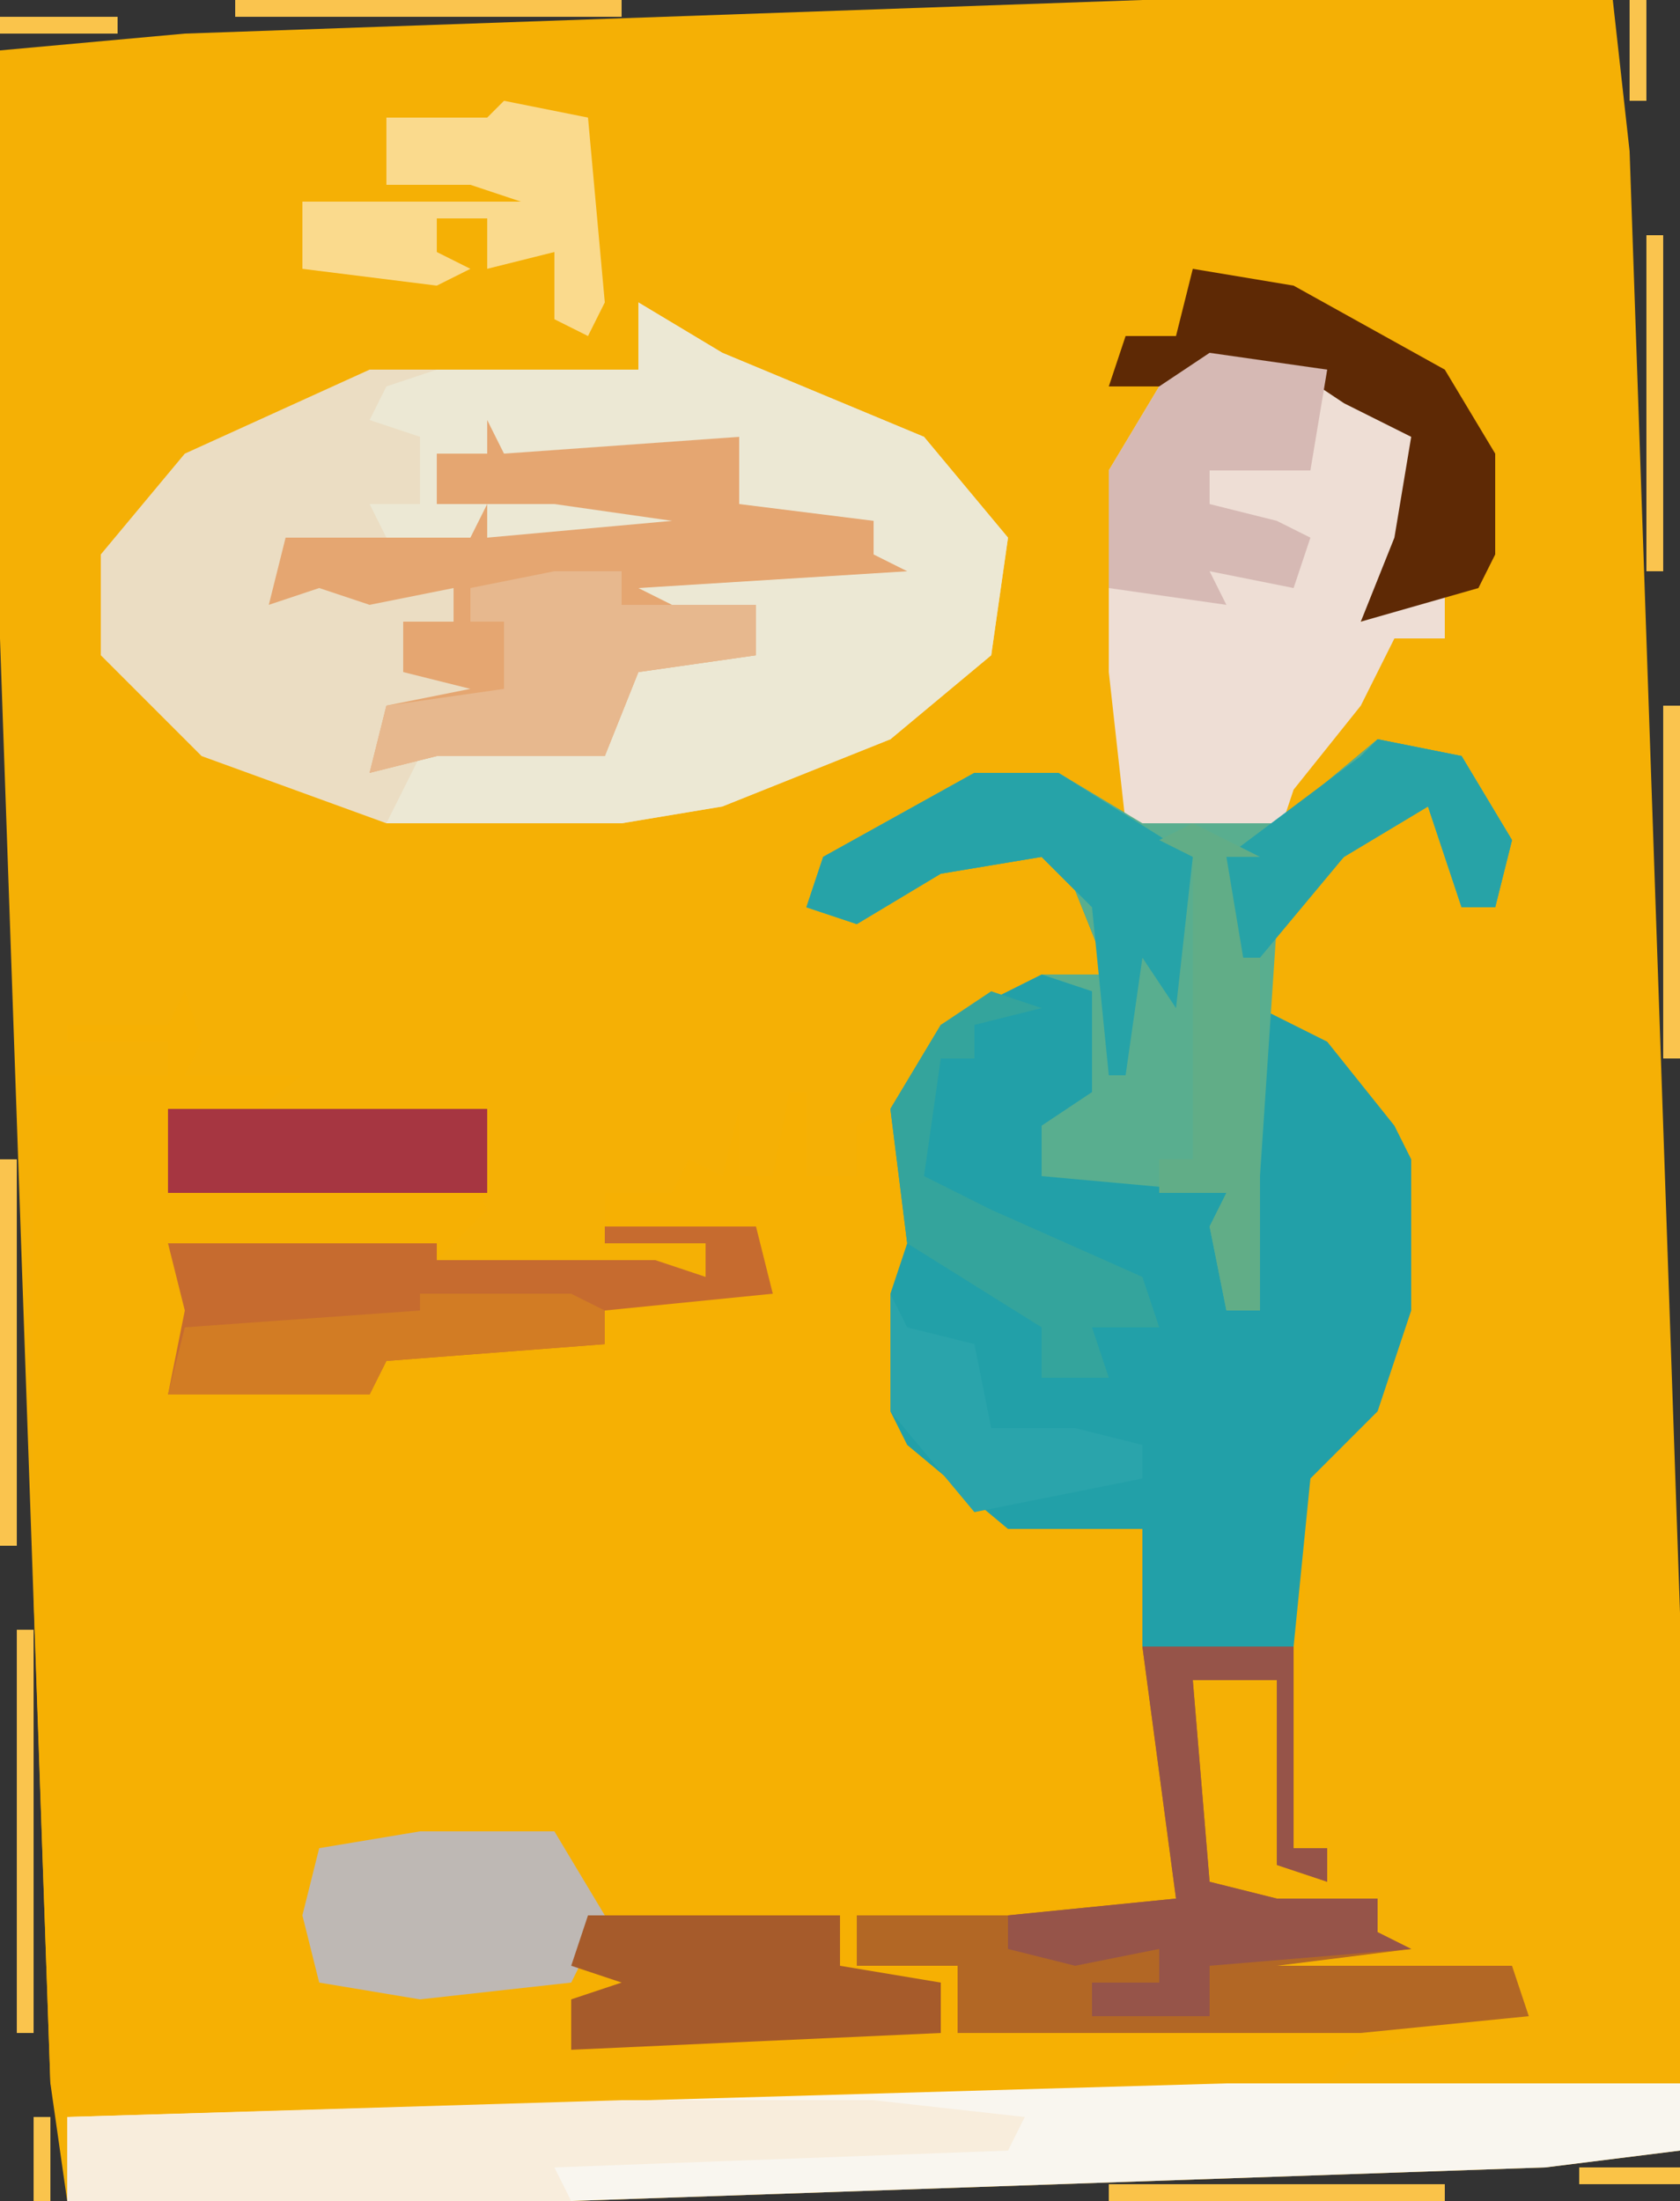 <?xml version="1.0" encoding="UTF-8"?>
<svg version="1.1" xmlns="http://www.w3.org/2000/svg" width="100" height="131">
<rect width="100%" height="100%" fill="#333333" stroke="none"/>
<path d="M0,0 L28,0 L29,9 L32,96 L32,128 L24,129 L-34,131 L-64,131 L-65,124 L-68,38 L-68,3 L-57,2 Z " fill="#F5B005" transform="translate(68,0)"/>
<path d="M0,0 L5,1 L8,6 L7,10 L5,10 L3,4 L-2,7 L-6,11 L-7,16 L-3,18 L1,23 L2,25 L2,34 L0,40 L-4,44 L-5,66 L-3,66 L-3,68 L-6,67 L-6,56 L-11,56 L-10,68 L-6,69 L0,69 L0,71 L2,72 L-6,73 L8,73 L9,76 L-1,78 L-3,80 L-9,81 L-45,82 L-78,82 L-79,80 L-80,51 L-80,20 L-72,20 L-72,18 L-78,18 L-78,17 L-72,17 L-71,15 L-70,18 L-71,20 L-64,20 L-68,23 L-72,22 L-72,27 L-67,25 L-63,26 L-54,26 L-53,28 L-56,31 L-43,31 L-40,32 L-40,30 L-46,30 L-46,27 L-42,27 L-41,25 L-39,26 L-38,22 L-38,26 L-36,26 L-35,21 L-34,21 L-34,26 L-31,26 L-31,23 L-29,22 L-26,17 L-20,14 L-16,14 L-18,9 L-20,7 L-26,8 L-31,11 L-34,10 L-33,7 L-24,2 L-19,2 L-14,5 L-6,5 Z " fill="#F6B003" transform="translate(82,44)"/>
<path d="M0,0 L5,3 L17,8 L22,14 L21,21 L15,26 L5,30 L-1,31 L-15,31 L-26,27 L-31,22 L-32,21 L-32,15 L-27,9 L-16,4 L0,4 Z " fill="#EBDDC3" transform="translate(38,18)"/>
<path d="M0,0 L5,1 L8,6 L7,10 L5,10 L3,4 L-2,7 L-6,11 L-7,16 L-3,18 L1,23 L2,25 L2,34 L0,40 L-4,44 L-5,54 L-14,54 L-14,47 L-22,47 L-28,42 L-29,40 L-29,33 L-28,30 L-29,22 L-26,17 L-20,14 L-16,14 L-18,9 L-20,7 L-26,8 L-31,11 L-34,10 L-33,7 L-24,2 L-19,2 L-14,5 L-6,5 Z " fill="#22A0A8" transform="translate(82,44)"/>
<path d="M0,0 L5,3 L17,8 L22,14 L21,21 L15,26 L5,30 L-1,31 L-15,31 L-13,27 L-8,26 L-2,27 L-1,22 L0,21 L7,21 L7,18 L1,19 L-1,17 L0,16 L14,15 L14,13 L6,13 L5,11 L6,8 L4,9 L-12,9 L-11,11 L-2,11 L4,12 L0,14 L-15,14 L-16,12 L-13,12 L-13,8 L-16,7 L-15,5 L-12,4 L0,4 Z " fill="#ECE8D4" transform="translate(38,18)"/>
<path d="M0,0 L27,0 L27,4 L19,5 L-39,7 L-69,7 L-69,2 Z " fill="#F9F6EF" transform="translate(73,124)"/>
<path d="M0,0 L7,1 L12,5 L12,11 L9,16 L14,14 L14,17 L11,17 L9,21 L5,26 L4,29 L-4,29 L-5,28 L-6,19 L-6,7 L-3,2 Z " fill="#EEDED5" transform="translate(72,21)"/>
<path d="M0,0 L5,1 L8,6 L7,10 L5,10 L3,4 L-2,7 L-6,11 L-7,26 L-7,34 L-9,34 L-10,29 L-9,27 L-20,26 L-20,23 L-17,21 L-17,15 L-20,14 L-16,14 L-18,9 L-20,7 L-26,8 L-31,11 L-34,10 L-33,7 L-24,2 L-19,2 L-14,5 L-6,5 Z " fill="#59AE8F" transform="translate(82,44)"/>
<path d="M0,0 L1,2 L15,1 L15,5 L23,6 L23,8 L25,9 L9,10 L11,11 L16,11 L16,14 L9,15 L7,20 L-3,20 L-7,21 L-6,17 L-1,16 L-5,15 L-5,12 L-2,12 L-2,10 L-7,11 L-10,10 L-13,11 L-12,7 L-1,7 L0,5 L0,7 L11,6 L4,5 L-3,5 L-3,2 L0,2 Z " fill="#E5A671" transform="translate(29,25)"/>
<path d="M0,0 L9,0 L9,12 L11,12 L11,14 L8,13 L8,2 L3,2 L4,14 L8,15 L14,15 L14,17 L16,18 L8,19 L22,19 L23,22 L13,23 L-11,23 L-11,19 L-17,19 L-17,16 L-8,16 L2,15 Z " fill="#B26725" transform="translate(68,98)"/>
<path d="M0,0 L15,0 L24,1 L23,3 L-4,4 L-3,6 L-33,6 L-33,1 Z " fill="#F8EDDC" transform="translate(37,125)"/>
<path d="M0,0 L9,0 L10,4 L0,5 L0,7 L-13,8 L-14,10 L-26,10 L-25,5 L-26,1 L-10,1 L-10,2 L3,2 L6,3 L6,1 L0,1 Z " fill="#C66B2F" transform="translate(36,73)"/>
<path d="M0,0 L6,1 L15,6 L18,11 L18,17 L17,19 L10,21 L12,16 L13,10 L9,8 L6,6 L1,6 L0,7 L-5,7 L-4,4 L-1,4 Z " fill="#5E2905" transform="translate(71,16)"/>
<path d="M0,0 L8,0 L11,5 L9,9 L0,10 L-6,9 L-7,5 L-6,1 Z " fill="#BEB8B4" transform="translate(25,109)"/>
<path d="M0,0 L9,0 L9,12 L11,12 L11,14 L8,13 L8,2 L3,2 L4,14 L8,15 L14,15 L14,17 L16,18 L4,19 L4,22 L-3,22 L-3,20 L1,20 L1,18 L-4,19 L-8,18 L-8,16 L2,15 Z " fill="#965449" transform="translate(68,98)"/>
<path d="M0,0 L15,0 L15,3 L21,4 L21,7 L-1,8 L-1,5 L2,4 L-1,3 Z " fill="#A65B2B" transform="translate(35,114)"/>
<path d="M0,0 L4,0 L4,2 L12,2 L12,5 L5,6 L3,11 L-7,11 L-11,12 L-10,8 L-3,7 L-3,3 L-5,3 L-5,1 Z " fill="#E7B88E" transform="translate(33,34)"/>
<path d="M0,0 L7,1 L6,7 L0,7 L0,9 L4,10 L6,11 L5,14 L0,13 L1,15 L-6,14 L-6,7 L-3,2 Z " fill="#D6B9B4" transform="translate(72,21)"/>
<path d="M0,0 L5,0 L13,5 L12,14 L10,11 L9,18 L8,18 L7,8 L4,5 L-2,6 L-7,9 L-10,8 L-9,5 Z " fill="#26A3A8" transform="translate(58,46)"/>
<path d="M0,0 L5,1 L6,12 L5,14 L3,13 L3,9 L-1,10 L-1,7 L-4,7 L-4,9 L-2,10 L-4,11 L-12,10 L-12,6 L1,6 L-2,5 L-7,5 L-7,1 L-1,1 Z " fill="#FADA8D" transform="translate(30,6)"/>
<path d="M0,0 L3,1 L-1,2 L-1,4 L-3,4 L-4,11 L0,13 L9,17 L10,20 L6,20 L7,23 L3,23 L3,20 L-5,15 L-6,7 L-3,2 Z " fill="#34A49C" transform="translate(59,59)"/>
<path d="M0,0 L5,1 L8,6 L7,10 L5,10 L3,4 L-2,7 L-7,13 L-9,15 L-9,7 L-1,1 Z " fill="#27A3A7" transform="translate(82,44)"/>
<path d="M0,0 L9,0 L11,1 L11,3 L-2,4 L-3,6 L-15,6 L-14,2 L0,1 Z " fill="#D27C24" transform="translate(25,77)"/>
<path d="M0,0 L19,0 L19,5 L6,5 L2,5 L0,5 Z " fill="#A63641" transform="translate(10,66)"/>
<path d="M0,0 L4,2 L2,2 L3,8 L4,8 L4,29 L2,29 L1,24 L2,22 L-2,22 L-2,20 L0,20 L0,2 L-2,1 Z " fill="#61AD87" transform="translate(71,49)"/>
<path d="M0,0 L1,2 L5,3 L6,8 L11,8 L15,9 L15,11 L5,13 L0,7 Z " fill="#2AA4AB" transform="translate(53,77)"/>
<path d="M0,0 L1,0 L1,24 L0,24 Z " fill="#FAC44D" transform="translate(1,97)"/>
<path d="M0,0 L1,0 L1,23 L0,23 Z " fill="#FAC44E" transform="translate(0,69)"/>
<path d="M0,0 L23,0 L23,1 L0,1 Z " fill="#FAC44E" transform="translate(14,0)"/>
<path d="M0,0 L1,0 L1,21 L0,21 Z " fill="#FAC44E" transform="translate(99,42)"/>
<path d="M0,0 L20,0 L20,1 L0,1 Z " fill="#FAC349" transform="translate(66,130)"/>
<path d="M0,0 L1,0 L1,20 L0,20 Z " fill="#FAC44E" transform="translate(98,14)"/>
<path d="M0,0 L7,0 L7,1 L0,1 Z " fill="#FAC44B" transform="translate(0,1)"/>
<path d="M0,0 L6,0 L6,1 L0,1 Z " fill="#FAC347" transform="translate(94,129)"/>
<path d="M0,0 L1,0 L1,6 L0,6 Z " fill="#FAC44D" transform="translate(97,0)"/>
<path d="M0,0 L1,0 L1,5 L0,5 Z " fill="#FAC44C" transform="translate(2,126)"/>
</svg>
